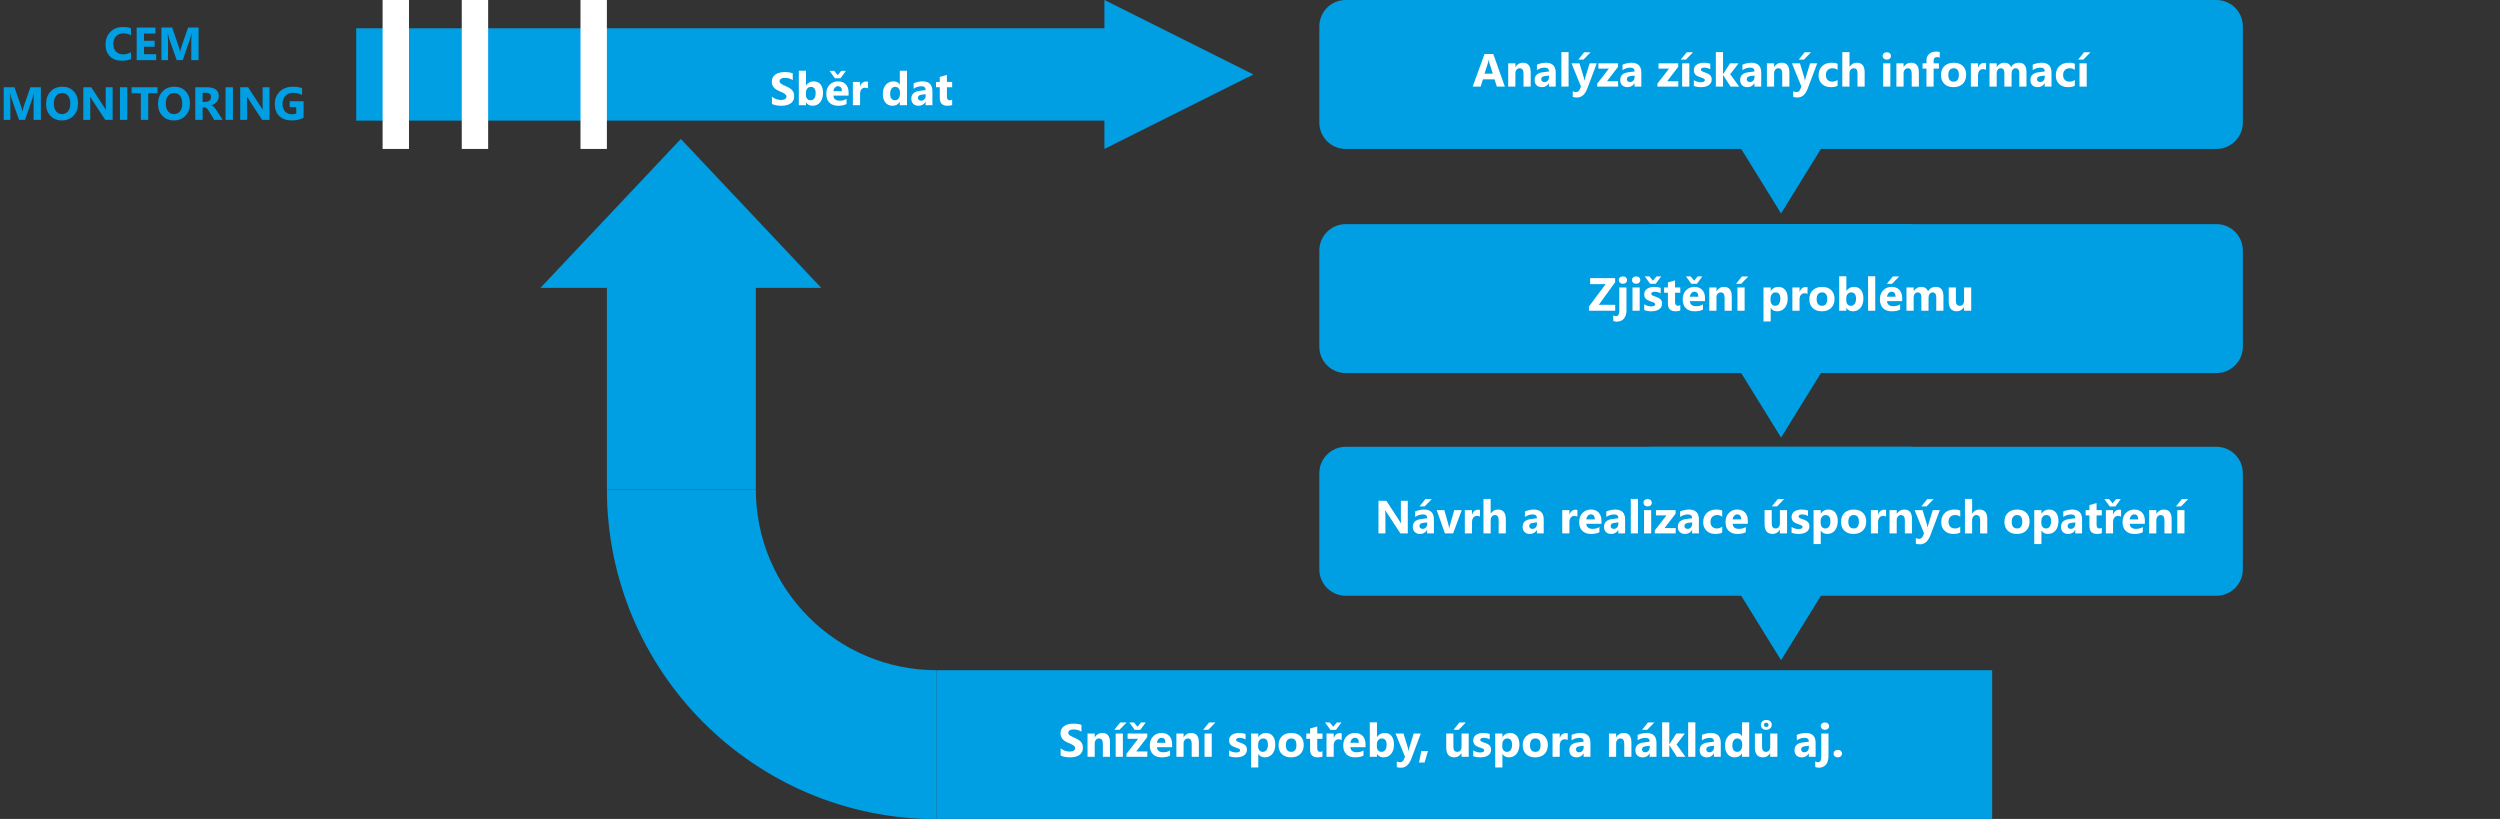 <?xml version="1.0" encoding="utf-8"?>
<!-- Generator: Adobe Illustrator 15.1.0, SVG Export Plug-In . SVG Version: 6.00 Build 0)  -->
<!DOCTYPE svg PUBLIC "-//W3C//DTD SVG 1.1//EN" "http://www.w3.org/Graphics/SVG/1.1/DTD/svg11.dtd">
<svg version="1.1" id="Vrstva_1" xmlns="http://www.w3.org/2000/svg" xmlns:xlink="http://www.w3.org/1999/xlink" x="0px" y="0px"
	 width="537.149px" height="175.957px" viewBox="0 0 537.149 175.957" enable-background="new 0 0 537.149 175.957"
	 xml:space="preserve">
<rect x="0" y="0" width="537.149" height="175.957" fill="#333333" stroke="none"/>
<g>
	<path fill="#009FE3" d="M289.137,0c-3.131,0-5.669,2.538-5.669,5.669v20.662c0,3.131,2.538,5.669,5.669,5.669h187.087
		c3.131,0,5.669-2.538,5.669-5.669V5.669c0-3.131-2.538-5.669-5.669-5.669H289.137z"/>
</g>
<g>
	<polygon fill="#009FE3" points="76.538,6.078 76.538,6.078 76.538,25.92 242.648,25.92 242.648,6.078 	"/>
</g>
<g>
	<path fill="#009FE3" d="M289.137,48.157c-3.131,0-5.669,2.538-5.669,5.669v20.662c0,3.131,2.538,5.669,5.669,5.669h187.087
		c3.131,0,5.669-2.538,5.669-5.669V53.826c0-3.131-2.538-5.669-5.669-5.669H289.137z"/>
</g>
<g>
	<path fill="#009FE3" d="M289.137,96c-3.131,0-5.669,2.538-5.669,5.669v20.662c0,3.131,2.538,5.669,5.669,5.669h187.087
		c3.131,0,5.669-2.538,5.669-5.669v-20.662c0-3.131-2.538-5.669-5.669-5.669H289.137z"/>
</g>
<g>
	<path fill="#FFFFFF" d="M165.858,22.334v-1.563c0.283,0.237,0.591,0.416,0.923,0.535c0.332,0.118,0.667,0.178,1.006,0.178
		c0.199,0,0.372-0.018,0.52-0.054s0.272-0.085,0.371-0.149c0.099-0.063,0.173-0.138,0.222-0.225c0.049-0.086,0.073-0.18,0.073-0.28
		c0-0.137-0.039-0.259-0.117-0.366s-0.185-0.207-0.32-0.298s-0.295-0.179-0.481-0.264s-0.386-0.171-0.601-0.259
		c-0.547-0.228-0.955-0.506-1.223-0.835s-0.403-0.726-0.403-1.191c0-0.364,0.073-0.678,0.22-0.94
		c0.146-0.262,0.346-0.478,0.598-0.646s0.544-0.294,0.876-0.373c0.332-0.08,0.684-0.12,1.055-0.12c0.365,0,0.688,0.022,0.969,0.065
		c0.282,0.045,0.541,0.112,0.779,0.203v1.46c-0.117-0.081-0.245-0.153-0.383-0.215s-0.281-0.113-0.427-0.153
		c-0.146-0.041-0.292-0.071-0.437-0.091s-0.282-0.029-0.413-0.029c-0.179,0-0.342,0.017-0.488,0.052
		c-0.146,0.033-0.27,0.082-0.371,0.144s-0.179,0.136-0.234,0.222c-0.055,0.087-0.083,0.184-0.083,0.291
		c0,0.117,0.031,0.223,0.093,0.314c0.062,0.094,0.15,0.182,0.264,0.264c0.114,0.084,0.252,0.165,0.415,0.244
		c0.163,0.08,0.347,0.162,0.552,0.247c0.28,0.117,0.531,0.241,0.754,0.374c0.223,0.131,0.414,0.28,0.574,0.446
		s0.282,0.355,0.366,0.569c0.084,0.213,0.127,0.461,0.127,0.744c0,0.391-0.074,0.719-0.222,0.984
		c-0.148,0.265-0.349,0.479-0.603,0.645c-0.254,0.164-0.549,0.282-0.886,0.354s-0.692,0.107-1.067,0.107
		c-0.384,0-0.75-0.032-1.096-0.098S166.112,22.464,165.858,22.334z"/>
	<path fill="#FFFFFF" d="M173.197,22.021h-0.02v0.581h-1.543V15.2h1.543v3.154h0.02c0.381-0.583,0.923-0.874,1.626-0.874
		c0.645,0,1.141,0.222,1.489,0.664s0.522,1.048,0.522,1.816c0,0.833-0.204,1.502-0.61,2.007s-0.951,0.757-1.631,0.757
		C173.979,22.725,173.513,22.49,173.197,22.021z M173.153,19.912v0.513c0,0.322,0.093,0.589,0.278,0.801s0.423,0.317,0.713,0.317
		c0.352,0,0.624-0.136,0.818-0.408c0.194-0.271,0.291-0.656,0.291-1.154c0-0.413-0.089-0.736-0.266-0.969
		c-0.177-0.233-0.431-0.35-0.759-0.35c-0.309,0-0.565,0.115-0.769,0.347S173.153,19.541,173.153,19.912z"/>
	<path fill="#FFFFFF" d="M182.328,20.542h-3.262c0.052,0.726,0.509,1.089,1.372,1.089c0.55,0,1.034-0.13,1.45-0.391v1.113
		c-0.462,0.247-1.063,0.371-1.802,0.371c-0.807,0-1.434-0.224-1.88-0.672c-0.446-0.447-0.669-1.071-0.669-1.872
		c0-0.83,0.241-1.487,0.723-1.973s1.074-0.728,1.777-0.728c0.729,0,1.293,0.217,1.692,0.649s0.598,1.021,0.598,1.763V20.542z
		 M181.752,15.225l-1.162,1.587h-1.211l-1.147-1.587h1.001l0.757,0.918l0.762-0.918H181.752z M180.897,19.595
		c0-0.716-0.29-1.074-0.869-1.074c-0.248,0-0.461,0.103-0.642,0.308s-0.291,0.461-0.33,0.767H180.897z"/>
	<path fill="#FFFFFF" d="M186.508,18.994c-0.186-0.101-0.402-0.151-0.649-0.151c-0.335,0-0.597,0.123-0.786,0.368
		c-0.189,0.246-0.283,0.581-0.283,1.004v2.388h-1.543v-5h1.543v0.928h0.02c0.244-0.677,0.684-1.016,1.318-1.016
		c0.163,0,0.29,0.02,0.381,0.059V18.994z"/>
	<path fill="#FFFFFF" d="M194.877,22.603h-1.543v-0.688h-0.02c-0.352,0.54-0.868,0.811-1.548,0.811
		c-0.625,0-1.128-0.221-1.509-0.662c-0.381-0.44-0.571-1.057-0.571-1.848c0-0.827,0.21-1.489,0.63-1.987s0.97-0.747,1.65-0.747
		c0.645,0,1.094,0.231,1.348,0.693h0.02V15.2h1.543V22.603z M193.363,20.171v-0.376c0-0.325-0.094-0.596-0.283-0.811
		s-0.435-0.322-0.737-0.322c-0.342,0-0.609,0.135-0.801,0.402c-0.192,0.27-0.288,0.638-0.288,1.106c0,0.439,0.093,0.778,0.278,1.016
		s0.443,0.356,0.771,0.356c0.313,0,0.567-0.125,0.764-0.376S193.363,20.584,193.363,20.171z"/>
	<path fill="#FFFFFF" d="M200.336,22.603h-1.46v-0.718h-0.02c-0.335,0.56-0.832,0.84-1.489,0.84c-0.485,0-0.867-0.138-1.145-0.412
		c-0.278-0.275-0.417-0.643-0.417-1.102c0-0.97,0.575-1.53,1.724-1.68l1.357-0.181c0-0.547-0.296-0.82-0.889-0.82
		c-0.596,0-1.162,0.178-1.699,0.532V17.9c0.215-0.11,0.509-0.208,0.881-0.293s0.712-0.127,1.018-0.127
		c1.426,0,2.139,0.711,2.139,2.134V22.603z M198.886,20.571v-0.337l-0.908,0.117c-0.501,0.065-0.752,0.291-0.752,0.679
		c0,0.176,0.061,0.319,0.183,0.433c0.122,0.111,0.287,0.168,0.496,0.168c0.29,0,0.526-0.1,0.708-0.301
		C198.794,21.131,198.886,20.877,198.886,20.571z"/>
	<path fill="#FFFFFF" d="M204.579,22.544c-0.228,0.12-0.571,0.181-1.03,0.181c-1.087,0-1.631-0.564-1.631-1.694v-2.29h-0.811v-1.138
		h0.811v-1.079l1.538-0.439v1.519h1.123v1.138h-1.123v2.021c0,0.521,0.207,0.781,0.62,0.781c0.163,0,0.331-0.047,0.503-0.142V22.544
		z"/>
</g>
<g>
	<path fill="#009FE3" d="M28.14,12.674c-0.511,0.247-1.178,0.371-2.002,0.371c-1.074,0-1.919-0.315-2.534-0.947
		s-0.923-1.473-0.923-2.524c0-1.12,0.346-2.028,1.038-2.725s1.589-1.045,2.693-1.045c0.684,0,1.26,0.086,1.729,0.259v1.519
		c-0.469-0.28-1.002-0.42-1.602-0.42c-0.658,0-1.188,0.207-1.592,0.62s-0.605,0.974-0.605,1.68c0,0.677,0.19,1.217,0.571,1.619
		c0.381,0.401,0.894,0.603,1.538,0.603c0.615,0,1.178-0.149,1.689-0.449V12.674z"/>
	<path fill="#009FE3" d="M33.56,12.923h-4.199V5.921h4.038v1.284h-2.461v1.558h2.29v1.279h-2.29v1.602h2.622V12.923z"/>
	<path fill="#009FE3" d="M42.662,12.923h-1.558V8.733c0-0.452,0.02-0.952,0.059-1.499h-0.039c-0.082,0.43-0.155,0.739-0.22,0.928
		l-1.641,4.761h-1.289l-1.67-4.712c-0.045-0.127-0.119-0.452-0.22-0.977h-0.044c0.042,0.69,0.063,1.296,0.063,1.816v3.872h-1.421
		V5.921h2.31l1.431,4.15c0.114,0.332,0.197,0.666,0.249,1.001h0.029c0.088-0.388,0.181-0.725,0.278-1.011l1.431-4.141h2.251V12.923z
		"/>
</g>
<g>
	<path fill="#009FE3" d="M8.779,25.753H7.222v-4.189c0-0.452,0.02-0.952,0.059-1.499H7.241c-0.082,0.43-0.155,0.739-0.22,0.928
		l-1.641,4.761H4.092l-1.67-4.712c-0.045-0.127-0.119-0.452-0.22-0.977H2.158c0.042,0.69,0.063,1.296,0.063,1.816v3.872H0.801
		v-7.002h2.31l1.431,4.15c0.114,0.332,0.197,0.666,0.249,1.001h0.029C4.907,23.515,5,23.178,5.098,22.892l1.431-4.141h2.251V25.753z
		"/>
	<path fill="#009FE3" d="M13.3,25.875c-1.002,0-1.82-0.326-2.451-0.979c-0.631-0.653-0.947-1.504-0.947-2.552
		c0-1.106,0.321-2.002,0.962-2.686s1.491-1.025,2.549-1.025c1,0,1.808,0.327,2.424,0.981s0.925,1.517,0.925,2.588
		c0,1.101-0.32,1.987-0.959,2.661S14.329,25.875,13.3,25.875z M13.369,19.991c-0.553,0-0.993,0.208-1.318,0.622
		c-0.326,0.416-0.488,0.965-0.488,1.648c0,0.693,0.163,1.242,0.488,1.646s0.752,0.605,1.279,0.605c0.543,0,0.975-0.196,1.294-0.589
		c0.319-0.392,0.479-0.937,0.479-1.633c0-0.726-0.155-1.291-0.464-1.694S13.906,19.991,13.369,19.991z"/>
	<path fill="#009FE3" d="M24.203,25.753h-1.592l-2.886-4.399c-0.169-0.257-0.287-0.451-0.352-0.581h-0.02
		c0.026,0.247,0.039,0.625,0.039,1.133v3.848h-1.489v-7.002h1.699l2.778,4.263c0.127,0.192,0.244,0.383,0.352,0.571h0.02
		c-0.026-0.163-0.039-0.483-0.039-0.962v-3.872h1.489V25.753z"/>
	<path fill="#009FE3" d="M27.352,25.753h-1.577v-7.002h1.577V25.753z"/>
	<path fill="#009FE3" d="M33.84,20.035h-1.997v5.718h-1.582v-5.718h-1.987v-1.284h5.566V20.035z"/>
	<path fill="#009FE3" d="M37.352,25.875c-1.002,0-1.82-0.326-2.451-0.979c-0.631-0.653-0.947-1.504-0.947-2.552
		c0-1.106,0.321-2.002,0.962-2.686s1.491-1.025,2.549-1.025c1,0,1.808,0.327,2.424,0.981s0.925,1.517,0.925,2.588
		c0,1.101-0.32,1.987-0.959,2.661S38.38,25.875,37.352,25.875z M37.42,19.991c-0.553,0-0.993,0.208-1.318,0.622
		c-0.326,0.416-0.488,0.965-0.488,1.648c0,0.693,0.163,1.242,0.488,1.646s0.752,0.605,1.279,0.605c0.543,0,0.975-0.196,1.294-0.589
		c0.319-0.392,0.479-0.937,0.479-1.633c0-0.726-0.155-1.291-0.464-1.694S37.957,19.991,37.42,19.991z"/>
	<path fill="#009FE3" d="M47.83,25.753h-1.812l-1.089-1.802c-0.082-0.137-0.16-0.259-0.234-0.366s-0.15-0.199-0.227-0.276
		c-0.077-0.076-0.156-0.135-0.239-0.176c-0.083-0.04-0.173-0.061-0.271-0.061h-0.425v2.681h-1.577v-7.002h2.5
		c1.699,0,2.549,0.635,2.549,1.904c0,0.244-0.038,0.47-0.112,0.677c-0.075,0.206-0.181,0.393-0.317,0.559s-0.302,0.31-0.496,0.43
		s-0.409,0.215-0.647,0.283v0.02c0.104,0.032,0.205,0.086,0.303,0.158c0.098,0.074,0.192,0.159,0.283,0.257s0.178,0.202,0.261,0.315
		c0.083,0.111,0.159,0.222,0.227,0.329L47.83,25.753z M43.533,19.933v1.948h0.684c0.338,0,0.61-0.098,0.815-0.293
		c0.208-0.198,0.313-0.444,0.313-0.737c0-0.612-0.366-0.918-1.099-0.918H43.533z"/>
	<path fill="#009FE3" d="M50.042,25.753h-1.577v-7.002h1.577V25.753z"/>
	<path fill="#009FE3" d="M57.912,25.753H56.32l-2.886-4.399c-0.169-0.257-0.287-0.451-0.352-0.581h-0.02
		c0.026,0.247,0.039,0.625,0.039,1.133v3.848h-1.489v-7.002h1.699l2.778,4.263c0.127,0.192,0.244,0.383,0.352,0.571h0.02
		c-0.026-0.163-0.039-0.483-0.039-0.962v-3.872h1.489V25.753z"/>
	<path fill="#009FE3" d="M65.23,25.284c-0.684,0.394-1.533,0.591-2.549,0.591c-1.126,0-2.014-0.312-2.664-0.936
		c-0.649-0.623-0.974-1.481-0.974-2.575c0-1.101,0.355-1.997,1.064-2.69s1.654-1.04,2.832-1.04c0.742,0,1.396,0.103,1.963,0.308
		v1.479c-0.541-0.313-1.201-0.469-1.982-0.469c-0.654,0-1.188,0.212-1.599,0.638c-0.412,0.424-0.618,0.991-0.618,1.701
		c0,0.72,0.185,1.276,0.554,1.67s0.868,0.591,1.497,0.591c0.377,0,0.677-0.054,0.898-0.161v-1.367h-1.401v-1.26h2.979V25.284z"/>
</g>
<g>
	<rect x="82.207" fill="#FFFFFF" width="5.669" height="32"/>
</g>
<g>
	<rect x="99.215" fill="#FFFFFF" width="5.669" height="32"/>
</g>
<g>
	<rect x="124.727" fill="#FFFFFF" width="5.669" height="32"/>
</g>
<g>
	<polygon fill="#009FE3" points="269.294,16 237.294,0 237.294,32 	"/>
</g>
<g>
	<polygon fill="#009FE3" points="146.286,29.857 116.113,61.857 176.459,61.857 	"/>
</g>
<g>
	<polygon fill="#009FE3" points="382.68,45.858 411.025,0 354.334,0 	"/>
</g>
<g>
	<polygon fill="#009FE3" points="382.68,94.016 411.025,48.157 354.334,48.157 	"/>
</g>
<g>
	<polygon fill="#009FE3" points="382.68,141.857 411.025,95.999 354.334,95.999 	"/>
</g>
<g>
	<path fill="#FFFFFF" d="M323.329,18.603h-1.719l-0.498-1.558h-2.49l-0.493,1.558h-1.709l2.549-7.002h1.87L323.329,18.603z
		 M320.751,15.834l-0.752-2.354c-0.056-0.176-0.095-0.386-0.117-0.63h-0.039c-0.017,0.205-0.057,0.408-0.122,0.61l-0.762,2.373
		H320.751z"/>
	<path fill="#FFFFFF" d="M328.881,18.603h-1.538v-2.778c0-0.774-0.276-1.162-0.83-1.162c-0.267,0-0.486,0.103-0.659,0.308
		s-0.259,0.466-0.259,0.781v2.852h-1.543v-5h1.543v0.791h0.02c0.368-0.608,0.903-0.913,1.606-0.913c1.106,0,1.66,0.687,1.66,2.061
		V18.603z"/>
	<path fill="#FFFFFF" d="M334.262,18.603h-1.46v-0.718h-0.02c-0.335,0.56-0.832,0.84-1.489,0.84c-0.485,0-0.867-0.138-1.145-0.412
		c-0.279-0.275-0.418-0.643-0.418-1.102c0-0.97,0.574-1.53,1.724-1.68l1.357-0.181c0-0.547-0.296-0.82-0.889-0.82
		c-0.596,0-1.162,0.178-1.699,0.532V13.9c0.215-0.11,0.509-0.208,0.882-0.293c0.372-0.085,0.712-0.127,1.018-0.127
		c1.426,0,2.139,0.711,2.139,2.134V18.603z M332.812,16.571v-0.337l-0.908,0.117c-0.501,0.065-0.752,0.291-0.752,0.679
		c0,0.176,0.062,0.319,0.183,0.433c0.123,0.111,0.288,0.168,0.496,0.168c0.29,0,0.525-0.1,0.708-0.301
		C332.721,17.131,332.812,16.877,332.812,16.571z"/>
	<path fill="#FFFFFF" d="M337.025,18.603h-1.543V11.2h1.543V18.603z"/>
	<path fill="#FFFFFF" d="M343.085,13.603l-2.031,5.4c-0.488,1.299-1.224,1.948-2.207,1.948c-0.374,0-0.682-0.042-0.923-0.127v-1.23
		c0.205,0.12,0.428,0.181,0.669,0.181c0.397,0,0.674-0.188,0.83-0.562l0.264-0.62l-2.031-4.99h1.709l0.933,3.042
		c0.059,0.188,0.104,0.412,0.137,0.669h0.02c0.029-0.188,0.083-0.408,0.161-0.659l0.942-3.052H343.085z M341.747,11.234
		l-1.528,1.577h-1.113l1.27-1.577H341.747z"/>
	<path fill="#FFFFFF" d="M347.665,18.603h-4.487v-0.64l2.51-3.223h-2.261v-1.138h4.219v0.762l-2.378,3.101h2.397V18.603z"/>
	<path fill="#FFFFFF" d="M352.655,18.603h-1.46v-0.718h-0.02c-0.335,0.56-0.832,0.84-1.489,0.84c-0.485,0-0.866-0.138-1.146-0.412
		c-0.277-0.275-0.417-0.643-0.417-1.102c0-0.97,0.574-1.53,1.724-1.68l1.357-0.181c0-0.547-0.296-0.82-0.889-0.82
		c-0.596,0-1.162,0.178-1.699,0.532V13.9c0.215-0.11,0.509-0.208,0.881-0.293c0.373-0.085,0.713-0.127,1.019-0.127
		c1.426,0,2.139,0.711,2.139,2.134V18.603z M351.205,16.571v-0.337l-0.908,0.117c-0.501,0.065-0.752,0.291-0.752,0.679
		c0,0.176,0.061,0.319,0.184,0.433c0.121,0.111,0.287,0.168,0.495,0.168c0.29,0,0.525-0.1,0.708-0.301
		C351.114,17.131,351.205,16.877,351.205,16.571z"/>
	<path fill="#FFFFFF" d="M360.595,18.603h-4.487v-0.64l2.51-3.223h-2.261v-1.138h4.219v0.762l-2.378,3.101h2.397V18.603z"/>
	<path fill="#FFFFFF" d="M363.764,11.234l-1.528,1.577h-1.113l1.27-1.577H363.764z M362.968,18.603h-1.543v-5h1.543V18.603z"/>
	<path fill="#FFFFFF" d="M363.939,18.471v-1.25c0.254,0.153,0.507,0.267,0.76,0.342c0.252,0.075,0.49,0.112,0.715,0.112
		c0.273,0,0.489-0.037,0.646-0.112c0.158-0.075,0.237-0.188,0.237-0.342c0-0.098-0.036-0.179-0.107-0.244s-0.163-0.122-0.276-0.171
		c-0.111-0.049-0.234-0.093-0.368-0.132s-0.262-0.083-0.386-0.132c-0.198-0.075-0.373-0.155-0.525-0.241
		c-0.15-0.087-0.277-0.187-0.381-0.301c-0.102-0.114-0.18-0.246-0.234-0.396c-0.053-0.149-0.08-0.327-0.08-0.532
		c0-0.28,0.061-0.521,0.184-0.723c0.121-0.202,0.284-0.367,0.488-0.496c0.203-0.128,0.436-0.223,0.697-0.283
		c0.263-0.06,0.535-0.09,0.818-0.09c0.222,0,0.446,0.018,0.674,0.051c0.228,0.035,0.452,0.084,0.674,0.149v1.191
		c-0.195-0.114-0.404-0.199-0.627-0.257c-0.224-0.057-0.442-0.085-0.657-0.085c-0.101,0-0.196,0.009-0.286,0.026
		c-0.089,0.019-0.168,0.045-0.236,0.078c-0.068,0.035-0.122,0.078-0.161,0.133c-0.039,0.053-0.059,0.114-0.059,0.183
		c0,0.091,0.029,0.169,0.088,0.234s0.135,0.121,0.229,0.169c0.095,0.047,0.199,0.089,0.314,0.127
		c0.116,0.037,0.23,0.075,0.345,0.114c0.205,0.071,0.391,0.149,0.557,0.234s0.309,0.184,0.427,0.298
		c0.119,0.114,0.211,0.247,0.273,0.4c0.064,0.153,0.096,0.335,0.096,0.547c0,0.296-0.064,0.549-0.193,0.76
		c-0.128,0.209-0.299,0.381-0.512,0.512c-0.214,0.133-0.459,0.229-0.738,0.289c-0.277,0.06-0.566,0.09-0.866,0.09
		C364.918,18.725,364.408,18.64,363.939,18.471z"/>
	<path fill="#FFFFFF" d="M373.676,18.603h-1.851l-1.597-2.48h-0.02v2.48h-1.543V11.2h1.543v4.712h0.02l1.489-2.31h1.831
		l-1.792,2.349L373.676,18.603z"/>
	<path fill="#FFFFFF" d="M378.417,18.603h-1.46v-0.718h-0.02c-0.335,0.56-0.832,0.84-1.489,0.84c-0.485,0-0.866-0.138-1.146-0.412
		c-0.277-0.275-0.417-0.643-0.417-1.102c0-0.97,0.574-1.53,1.724-1.68l1.357-0.181c0-0.547-0.296-0.82-0.889-0.82
		c-0.596,0-1.162,0.178-1.699,0.532V13.9c0.215-0.11,0.509-0.208,0.881-0.293c0.373-0.085,0.713-0.127,1.019-0.127
		c1.426,0,2.139,0.711,2.139,2.134V18.603z M376.967,16.571v-0.337l-0.908,0.117c-0.501,0.065-0.752,0.291-0.752,0.679
		c0,0.176,0.061,0.319,0.184,0.433c0.121,0.111,0.287,0.168,0.495,0.168c0.29,0,0.525-0.1,0.708-0.301
		C376.876,17.131,376.967,16.877,376.967,16.571z"/>
	<path fill="#FFFFFF" d="M384.467,18.603h-1.538v-2.778c0-0.774-0.276-1.162-0.83-1.162c-0.267,0-0.486,0.103-0.659,0.308
		s-0.259,0.466-0.259,0.781v2.852h-1.543v-5h1.543v0.791h0.02c0.368-0.608,0.903-0.913,1.606-0.913c1.106,0,1.66,0.687,1.66,2.061
		V18.603z"/>
	<path fill="#FFFFFF" d="M390.448,13.603l-2.031,5.4c-0.488,1.299-1.224,1.948-2.207,1.948c-0.374,0-0.682-0.042-0.923-0.127v-1.23
		c0.205,0.12,0.428,0.181,0.669,0.181c0.397,0,0.674-0.188,0.83-0.562l0.264-0.62l-2.031-4.99h1.709l0.933,3.042
		c0.059,0.188,0.104,0.412,0.137,0.669h0.02c0.029-0.188,0.083-0.408,0.161-0.659l0.942-3.052H390.448z M389.11,11.234l-1.528,1.577
		h-1.113l1.27-1.577H389.11z"/>
	<path fill="#FFFFFF" d="M394.827,18.422c-0.349,0.202-0.852,0.303-1.509,0.303c-0.769,0-1.39-0.232-1.865-0.698
		s-0.713-1.066-0.713-1.802c0-0.85,0.255-1.52,0.764-2.01c0.51-0.489,1.191-0.734,2.044-0.734c0.589,0,1.016,0.078,1.279,0.234
		v1.309c-0.322-0.241-0.682-0.361-1.079-0.361c-0.442,0-0.793,0.129-1.053,0.389c-0.258,0.258-0.388,0.615-0.388,1.071
		c0,0.442,0.124,0.79,0.371,1.042c0.247,0.253,0.588,0.379,1.021,0.379c0.384,0,0.76-0.12,1.128-0.361V18.422z"/>
	<path fill="#FFFFFF" d="M400.638,18.603H399.1v-2.842c0-0.732-0.267-1.099-0.801-1.099c-0.273,0-0.495,0.103-0.664,0.308
		s-0.254,0.466-0.254,0.781v2.852h-1.543V11.2h1.543v3.145h0.02c0.378-0.576,0.891-0.864,1.538-0.864
		c1.133,0,1.699,0.684,1.699,2.051V18.603z"/>
	<path fill="#FFFFFF" d="M405.398,12.812c-0.261,0-0.474-0.077-0.64-0.231c-0.166-0.155-0.249-0.345-0.249-0.569
		c0-0.231,0.083-0.42,0.249-0.566s0.379-0.22,0.64-0.22c0.264,0,0.478,0.073,0.643,0.22c0.164,0.146,0.246,0.335,0.246,0.566
		c0,0.234-0.082,0.427-0.246,0.576C405.876,12.736,405.662,12.812,405.398,12.812z M406.16,18.603h-1.543v-5h1.543V18.603z"/>
	<path fill="#FFFFFF" d="M412.288,18.603h-1.538v-2.778c0-0.774-0.276-1.162-0.83-1.162c-0.267,0-0.486,0.103-0.659,0.308
		s-0.259,0.466-0.259,0.781v2.852h-1.543v-5h1.543v0.791h0.02c0.368-0.608,0.903-0.913,1.606-0.913c1.106,0,1.66,0.687,1.66,2.061
		V18.603z"/>
	<path fill="#FFFFFF" d="M416.771,12.382c-0.198-0.078-0.389-0.117-0.571-0.117c-0.495,0-0.742,0.269-0.742,0.806v0.532h1.143v1.138
		h-1.143v3.862h-1.538V14.74h-0.84v-1.138h0.84v-0.62c0-0.569,0.186-1.028,0.557-1.377s0.876-0.522,1.514-0.522
		c0.313,0,0.573,0.032,0.781,0.098V12.382z"/>
	<path fill="#FFFFFF" d="M419.725,18.725c-0.833,0-1.488-0.233-1.965-0.701c-0.478-0.467-0.716-1.101-0.716-1.901
		c0-0.827,0.247-1.474,0.742-1.94c0.495-0.468,1.164-0.701,2.007-0.701c0.83,0,1.481,0.233,1.953,0.701
		c0.472,0.467,0.708,1.084,0.708,1.853c0,0.83-0.243,1.486-0.729,1.968C421.237,18.483,420.571,18.725,419.725,18.725z
		 M419.764,14.662c-0.364,0-0.647,0.125-0.85,0.376s-0.303,0.605-0.303,1.064c0,0.96,0.388,1.44,1.162,1.44
		c0.739,0,1.108-0.493,1.108-1.479C420.882,15.129,420.509,14.662,419.764,14.662z"/>
	<path fill="#FFFFFF" d="M426.717,14.994c-0.186-0.101-0.402-0.151-0.649-0.151c-0.335,0-0.598,0.123-0.786,0.368
		c-0.188,0.246-0.283,0.581-0.283,1.004v2.388h-1.543v-5h1.543v0.928h0.02c0.244-0.677,0.684-1.016,1.318-1.016
		c0.163,0,0.29,0.02,0.381,0.059V14.994z"/>
	<path fill="#FFFFFF" d="M435.404,18.603h-1.538v-2.852c0-0.726-0.267-1.089-0.801-1.089c-0.254,0-0.461,0.109-0.62,0.327
		s-0.239,0.49-0.239,0.815v2.798h-1.543v-2.881c0-0.706-0.262-1.06-0.786-1.06c-0.264,0-0.475,0.104-0.633,0.313
		c-0.157,0.208-0.236,0.491-0.236,0.85v2.778h-1.543v-5h1.543v0.781h0.02c0.159-0.267,0.383-0.484,0.672-0.651
		c0.287-0.168,0.603-0.252,0.944-0.252c0.706,0,1.189,0.311,1.45,0.933c0.381-0.622,0.94-0.933,1.68-0.933
		c1.087,0,1.631,0.671,1.631,2.012V18.603z"/>
	<path fill="#FFFFFF" d="M440.785,18.603h-1.46v-0.718h-0.02c-0.335,0.56-0.832,0.84-1.489,0.84c-0.485,0-0.867-0.138-1.145-0.412
		c-0.279-0.275-0.418-0.643-0.418-1.102c0-0.97,0.574-1.53,1.724-1.68l1.357-0.181c0-0.547-0.296-0.82-0.889-0.82
		c-0.596,0-1.162,0.178-1.699,0.532V13.9c0.215-0.11,0.509-0.208,0.882-0.293c0.372-0.085,0.712-0.127,1.018-0.127
		c1.426,0,2.139,0.711,2.139,2.134V18.603z M439.335,16.571v-0.337l-0.908,0.117c-0.501,0.065-0.752,0.291-0.752,0.679
		c0,0.176,0.062,0.319,0.183,0.433c0.123,0.111,0.288,0.168,0.496,0.168c0.29,0,0.525-0.1,0.708-0.301
		C439.244,17.131,439.335,16.877,439.335,16.571z"/>
	<path fill="#FFFFFF" d="M445.795,18.422c-0.349,0.202-0.852,0.303-1.509,0.303c-0.769,0-1.39-0.232-1.865-0.698
		s-0.713-1.066-0.713-1.802c0-0.85,0.255-1.52,0.765-2.01c0.509-0.489,1.19-0.734,2.043-0.734c0.589,0,1.016,0.078,1.279,0.234
		v1.309c-0.322-0.241-0.682-0.361-1.079-0.361c-0.442,0-0.794,0.129-1.052,0.389c-0.26,0.258-0.389,0.615-0.389,1.071
		c0,0.442,0.124,0.79,0.371,1.042c0.247,0.253,0.588,0.379,1.021,0.379c0.384,0,0.76-0.12,1.128-0.361V18.422z"/>
	<path fill="#FFFFFF" d="M449.145,11.234l-1.528,1.577h-1.113l1.27-1.577H449.145z M448.349,18.603h-1.543v-5h1.543V18.603z"/>
</g>
<g>
	<path fill="#FFFFFF" d="M347.041,66.763h-5.64v-0.908l3.589-4.81h-3.33v-1.284h5.371v0.884l-3.511,4.839h3.521V66.763z"/>
	<path fill="#FFFFFF" d="M349.463,66.675c0,0.739-0.181,1.33-0.542,1.772s-0.882,0.664-1.563,0.664
		c-0.225,0-0.471-0.049-0.737-0.146v-1.211c0.215,0.12,0.405,0.181,0.571,0.181c0.485,0,0.728-0.381,0.728-1.143v-5.029h1.543
		V66.675z M348.701,60.972c-0.261,0-0.474-0.077-0.64-0.231c-0.166-0.155-0.249-0.345-0.249-0.569c0-0.231,0.083-0.42,0.249-0.566
		s0.379-0.22,0.64-0.22c0.264,0,0.478,0.073,0.643,0.22c0.164,0.146,0.246,0.335,0.246,0.566c0,0.234-0.082,0.427-0.246,0.576
		C349.179,60.896,348.965,60.972,348.701,60.972z"/>
	<path fill="#FFFFFF" d="M351.543,60.972c-0.261,0-0.474-0.077-0.64-0.231c-0.166-0.155-0.249-0.345-0.249-0.569
		c0-0.231,0.083-0.42,0.249-0.566s0.379-0.22,0.64-0.22c0.264,0,0.478,0.073,0.643,0.22c0.164,0.146,0.246,0.335,0.246,0.566
		c0,0.234-0.082,0.427-0.246,0.576C352.021,60.896,351.807,60.972,351.543,60.972z M352.305,66.763h-1.543v-5h1.543V66.763z"/>
	<path fill="#FFFFFF" d="M353.276,66.631v-1.25c0.254,0.153,0.507,0.267,0.759,0.342c0.253,0.075,0.491,0.112,0.716,0.112
		c0.273,0,0.489-0.037,0.647-0.112c0.157-0.075,0.236-0.188,0.236-0.342c0-0.098-0.036-0.179-0.107-0.244s-0.164-0.122-0.275-0.171
		c-0.113-0.049-0.235-0.093-0.369-0.132s-0.262-0.083-0.386-0.132c-0.198-0.075-0.374-0.155-0.524-0.241
		c-0.152-0.087-0.279-0.187-0.381-0.301c-0.104-0.114-0.182-0.246-0.234-0.396c-0.055-0.149-0.081-0.327-0.081-0.532
		c0-0.28,0.062-0.521,0.183-0.723c0.123-0.202,0.285-0.367,0.488-0.496c0.204-0.128,0.437-0.223,0.699-0.283
		c0.262-0.06,0.534-0.09,0.817-0.09c0.222,0,0.446,0.018,0.674,0.051c0.228,0.035,0.452,0.084,0.674,0.149v1.191
		c-0.195-0.114-0.404-0.199-0.628-0.257c-0.223-0.057-0.441-0.085-0.656-0.085c-0.101,0-0.196,0.009-0.285,0.026
		c-0.09,0.019-0.169,0.045-0.237,0.078c-0.068,0.035-0.122,0.078-0.161,0.133c-0.039,0.053-0.059,0.114-0.059,0.183
		c0,0.091,0.029,0.169,0.088,0.234s0.135,0.121,0.229,0.169c0.095,0.047,0.199,0.089,0.315,0.127
		c0.115,0.037,0.229,0.075,0.344,0.114c0.205,0.071,0.391,0.149,0.557,0.234s0.309,0.184,0.428,0.298
		c0.118,0.114,0.209,0.247,0.273,0.4c0.063,0.153,0.095,0.335,0.095,0.547c0,0.296-0.064,0.549-0.192,0.76
		c-0.129,0.209-0.3,0.381-0.514,0.512c-0.213,0.133-0.459,0.229-0.736,0.289c-0.279,0.06-0.567,0.09-0.867,0.09
		C354.255,66.885,353.745,66.8,353.276,66.631z M356.914,59.385l-1.162,1.587h-1.211l-1.147-1.587h1.001l0.757,0.918l0.762-0.918
		H356.914z"/>
	<path fill="#FFFFFF" d="M361.025,66.704c-0.228,0.12-0.571,0.181-1.03,0.181c-1.087,0-1.631-0.564-1.631-1.694V62.9h-0.811v-1.138
		h0.811v-1.079l1.538-0.439v1.519h1.123V62.9h-1.123v2.021c0,0.521,0.207,0.781,0.62,0.781c0.163,0,0.33-0.047,0.503-0.142V66.704z"
		/>
	<path fill="#FFFFFF" d="M366.337,64.702h-3.262c0.052,0.726,0.51,1.089,1.372,1.089c0.55,0,1.033-0.13,1.45-0.391v1.113
		c-0.462,0.247-1.063,0.371-1.802,0.371c-0.808,0-1.434-0.224-1.88-0.672c-0.446-0.447-0.669-1.071-0.669-1.872
		c0-0.83,0.241-1.487,0.723-1.973s1.074-0.728,1.777-0.728c0.729,0,1.293,0.217,1.691,0.649c0.399,0.433,0.599,1.021,0.599,1.763
		V64.702z M365.761,59.385l-1.162,1.587h-1.211l-1.147-1.587h1.001l0.757,0.918l0.762-0.918H365.761z M364.906,63.755
		c0-0.716-0.29-1.074-0.869-1.074c-0.247,0-0.461,0.103-0.643,0.308c-0.18,0.205-0.29,0.461-0.329,0.767H364.906z"/>
	<path fill="#FFFFFF" d="M372.084,66.763h-1.538v-2.778c0-0.774-0.276-1.162-0.83-1.162c-0.267,0-0.486,0.103-0.659,0.308
		s-0.259,0.466-0.259,0.781v2.852h-1.543v-5h1.543v0.791h0.02c0.368-0.608,0.903-0.913,1.606-0.913c1.106,0,1.66,0.687,1.66,2.061
		V66.763z"/>
	<path fill="#FFFFFF" d="M375.644,59.395l-1.528,1.577h-1.113l1.27-1.577H375.644z M374.848,66.763h-1.543v-5h1.543V66.763z"/>
	<path fill="#FFFFFF" d="M380.468,66.182h-0.02v2.881h-1.543v-7.3h1.543v0.752h0.02c0.381-0.583,0.916-0.874,1.606-0.874
		c0.647,0,1.148,0.223,1.502,0.666c0.353,0.445,0.529,1.05,0.529,1.814c0,0.833-0.206,1.502-0.617,2.007
		c-0.412,0.505-0.96,0.757-1.644,0.757C381.242,66.885,380.783,66.65,380.468,66.182z M380.424,64.131v0.4
		c0,0.345,0.091,0.627,0.273,0.845s0.422,0.327,0.718,0.327c0.352,0,0.624-0.136,0.817-0.408c0.194-0.271,0.291-0.656,0.291-1.154
		c0-0.879-0.342-1.318-1.025-1.318c-0.315,0-0.574,0.119-0.773,0.359C380.523,63.42,380.424,63.737,380.424,64.131z"/>
	<path fill="#FFFFFF" d="M388.368,63.154c-0.186-0.101-0.402-0.151-0.649-0.151c-0.335,0-0.598,0.123-0.786,0.368
		c-0.188,0.246-0.283,0.581-0.283,1.004v2.388h-1.543v-5h1.543v0.928h0.02c0.244-0.677,0.684-1.016,1.318-1.016
		c0.163,0,0.29,0.02,0.381,0.059V63.154z"/>
	<path fill="#FFFFFF" d="M391.438,66.885c-0.833,0-1.488-0.233-1.966-0.701c-0.477-0.467-0.715-1.101-0.715-1.901
		c0-0.827,0.247-1.474,0.742-1.94c0.495-0.468,1.164-0.701,2.007-0.701c0.83,0,1.481,0.233,1.953,0.701
		c0.472,0.467,0.708,1.084,0.708,1.853c0,0.83-0.243,1.486-0.73,1.968C392.951,66.644,392.285,66.885,391.438,66.885z
		 M391.478,62.822c-0.364,0-0.647,0.125-0.85,0.376s-0.303,0.605-0.303,1.064c0,0.96,0.388,1.44,1.162,1.44
		c0.739,0,1.108-0.493,1.108-1.479C392.596,63.289,392.223,62.822,391.478,62.822z"/>
	<path fill="#FFFFFF" d="M396.731,66.182h-0.02v0.581h-1.543V59.36h1.543v3.154h0.02c0.381-0.583,0.923-0.874,1.626-0.874
		c0.645,0,1.141,0.222,1.489,0.664s0.522,1.048,0.522,1.816c0,0.833-0.203,1.502-0.61,2.007s-0.95,0.757-1.631,0.757
		C397.513,66.885,397.047,66.65,396.731,66.182z M396.688,64.072v0.513c0,0.322,0.093,0.589,0.278,0.801s0.423,0.317,0.713,0.317
		c0.352,0,0.624-0.136,0.817-0.408c0.194-0.271,0.291-0.656,0.291-1.154c0-0.413-0.089-0.736-0.266-0.969
		c-0.178-0.233-0.431-0.35-0.76-0.35c-0.31,0-0.565,0.115-0.77,0.347C396.789,63.4,396.688,63.701,396.688,64.072z"/>
	<path fill="#FFFFFF" d="M402.913,66.763h-1.543V59.36h1.543V66.763z"/>
	<path fill="#FFFFFF" d="M408.704,64.702h-3.262c0.052,0.726,0.51,1.089,1.372,1.089c0.55,0,1.033-0.13,1.45-0.391v1.113
		c-0.462,0.247-1.063,0.371-1.802,0.371c-0.808,0-1.434-0.224-1.88-0.672c-0.446-0.447-0.669-1.071-0.669-1.872
		c0-0.83,0.241-1.487,0.723-1.973s1.074-0.728,1.777-0.728c0.729,0,1.293,0.217,1.691,0.649c0.399,0.433,0.599,1.021,0.599,1.763
		V64.702z M408.06,59.395l-1.528,1.577h-1.113l1.27-1.577H408.06z M407.273,63.755c0-0.716-0.29-1.074-0.869-1.074
		c-0.247,0-0.461,0.103-0.643,0.308c-0.18,0.205-0.29,0.461-0.329,0.767H407.273z"/>
	<path fill="#FFFFFF" d="M417.562,66.763h-1.538v-2.852c0-0.726-0.267-1.089-0.801-1.089c-0.254,0-0.461,0.109-0.62,0.327
		s-0.239,0.49-0.239,0.815v2.798h-1.543v-2.881c0-0.706-0.262-1.06-0.786-1.06c-0.264,0-0.475,0.104-0.632,0.313
		c-0.158,0.208-0.237,0.491-0.237,0.85v2.778h-1.543v-5h1.543v0.781h0.02c0.159-0.267,0.384-0.484,0.671-0.651
		c0.289-0.168,0.604-0.252,0.945-0.252c0.706,0,1.189,0.311,1.45,0.933c0.381-0.622,0.94-0.933,1.68-0.933
		c1.087,0,1.631,0.671,1.631,2.012V66.763z"/>
	<path fill="#FFFFFF" d="M423.533,66.763h-1.538v-0.762h-0.024c-0.381,0.589-0.891,0.884-1.528,0.884
		c-1.159,0-1.738-0.701-1.738-2.104v-3.018h1.538v2.881c0,0.706,0.28,1.06,0.84,1.06c0.276,0,0.498-0.097,0.664-0.291
		c0.166-0.193,0.249-0.456,0.249-0.788v-2.861h1.538V66.763z"/>
</g>
<g>
	<path fill="#FFFFFF" d="M302.48,114.603h-1.592l-2.886-4.399c-0.169-0.257-0.286-0.451-0.352-0.581h-0.02
		c0.026,0.247,0.039,0.625,0.039,1.133v3.848h-1.489v-7.002h1.699l2.778,4.263c0.127,0.192,0.244,0.383,0.352,0.571h0.02
		c-0.026-0.163-0.039-0.483-0.039-0.962v-3.872h1.489V114.603z"/>
	<path fill="#FFFFFF" d="M308.091,114.603h-1.46v-0.718h-0.02c-0.335,0.56-0.832,0.84-1.489,0.84c-0.485,0-0.866-0.138-1.146-0.412
		c-0.277-0.275-0.417-0.643-0.417-1.102c0-0.97,0.574-1.53,1.724-1.68l1.357-0.181c0-0.547-0.296-0.82-0.889-0.82
		c-0.596,0-1.162,0.178-1.699,0.532V109.9c0.215-0.11,0.509-0.208,0.881-0.293c0.373-0.085,0.713-0.127,1.019-0.127
		c1.426,0,2.139,0.711,2.139,2.134V114.603z M306.641,112.571v-0.337l-0.908,0.117c-0.501,0.065-0.752,0.291-0.752,0.679
		c0,0.176,0.061,0.319,0.184,0.433c0.121,0.111,0.287,0.168,0.495,0.168c0.29,0,0.525-0.1,0.708-0.301
		C306.55,113.131,306.641,112.877,306.641,112.571z M307.632,107.234l-1.528,1.577h-1.113l1.27-1.577H307.632z"/>
	<path fill="#FFFFFF" d="M314.072,109.603l-1.86,5h-1.758l-1.772-5h1.65l0.869,3.081c0.098,0.349,0.154,0.645,0.171,0.889h0.02
		c0.022-0.231,0.083-0.518,0.181-0.859l0.889-3.11H314.072z"/>
	<path fill="#FFFFFF" d="M317.993,110.994c-0.186-0.101-0.402-0.151-0.649-0.151c-0.335,0-0.598,0.123-0.786,0.368
		c-0.188,0.246-0.283,0.581-0.283,1.004v2.388h-1.543v-5h1.543v0.928h0.02c0.244-0.677,0.684-1.016,1.318-1.016
		c0.163,0,0.29,0.02,0.381,0.059V110.994z"/>
	<path fill="#FFFFFF" d="M323.541,114.603h-1.538v-2.842c0-0.732-0.267-1.099-0.801-1.099c-0.273,0-0.495,0.103-0.664,0.308
		s-0.254,0.466-0.254,0.781v2.852h-1.543V107.2h1.543v3.145h0.02c0.378-0.576,0.891-0.864,1.538-0.864
		c1.133,0,1.699,0.684,1.699,2.051V114.603z"/>
	<path fill="#FFFFFF" d="M331.681,114.603h-1.46v-0.718h-0.02c-0.335,0.56-0.832,0.84-1.489,0.84c-0.485,0-0.866-0.138-1.146-0.412
		c-0.277-0.275-0.417-0.643-0.417-1.102c0-0.97,0.574-1.53,1.724-1.68l1.357-0.181c0-0.547-0.296-0.82-0.889-0.82
		c-0.596,0-1.162,0.178-1.699,0.532V109.9c0.215-0.11,0.509-0.208,0.881-0.293c0.373-0.085,0.713-0.127,1.019-0.127
		c1.426,0,2.139,0.711,2.139,2.134V114.603z M330.23,112.571v-0.337l-0.908,0.117c-0.501,0.065-0.752,0.291-0.752,0.679
		c0,0.176,0.061,0.319,0.184,0.433c0.121,0.111,0.287,0.168,0.495,0.168c0.29,0,0.525-0.1,0.708-0.301
		C330.14,113.131,330.23,112.877,330.23,112.571z"/>
	<path fill="#FFFFFF" d="M338.922,110.994c-0.186-0.101-0.402-0.151-0.649-0.151c-0.335,0-0.598,0.123-0.786,0.368
		c-0.188,0.246-0.283,0.581-0.283,1.004v2.388h-1.543v-5h1.543v0.928h0.02c0.244-0.677,0.684-1.016,1.318-1.016
		c0.163,0,0.29,0.02,0.381,0.059V110.994z"/>
	<path fill="#FFFFFF" d="M344.092,112.542h-3.262c0.052,0.726,0.51,1.089,1.372,1.089c0.55,0,1.033-0.13,1.45-0.391v1.113
		c-0.462,0.247-1.063,0.371-1.802,0.371c-0.808,0-1.434-0.224-1.88-0.672c-0.446-0.447-0.669-1.071-0.669-1.872
		c0-0.83,0.241-1.487,0.723-1.973s1.074-0.728,1.777-0.728c0.729,0,1.293,0.217,1.692,0.649c0.398,0.433,0.598,1.021,0.598,1.763
		V112.542z M342.661,111.595c0-0.716-0.29-1.074-0.869-1.074c-0.247,0-0.462,0.103-0.642,0.308c-0.182,0.205-0.291,0.461-0.33,0.767
		H342.661z"/>
	<path fill="#FFFFFF" d="M349.17,114.603h-1.46v-0.718h-0.02c-0.335,0.56-0.832,0.84-1.489,0.84c-0.485,0-0.867-0.138-1.145-0.412
		c-0.279-0.275-0.418-0.643-0.418-1.102c0-0.97,0.574-1.53,1.724-1.68l1.357-0.181c0-0.547-0.296-0.82-0.889-0.82
		c-0.596,0-1.162,0.178-1.699,0.532V109.9c0.215-0.11,0.509-0.208,0.882-0.293c0.372-0.085,0.712-0.127,1.018-0.127
		c1.426,0,2.139,0.711,2.139,2.134V114.603z M347.72,112.571v-0.337l-0.908,0.117c-0.501,0.065-0.752,0.291-0.752,0.679
		c0,0.176,0.062,0.319,0.183,0.433c0.123,0.111,0.288,0.168,0.496,0.168c0.29,0,0.525-0.1,0.708-0.301
		C347.629,113.131,347.72,112.877,347.72,112.571z"/>
	<path fill="#FFFFFF" d="M351.934,114.603h-1.543V107.2h1.543V114.603z"/>
	<path fill="#FFFFFF" d="M354.014,108.812c-0.261,0-0.474-0.077-0.64-0.231c-0.166-0.155-0.249-0.345-0.249-0.569
		c0-0.231,0.083-0.42,0.249-0.566s0.379-0.22,0.64-0.22c0.264,0,0.478,0.073,0.643,0.22c0.164,0.146,0.246,0.335,0.246,0.566
		c0,0.234-0.082,0.427-0.246,0.576C354.491,108.736,354.277,108.812,354.014,108.812z M354.775,114.603h-1.543v-5h1.543V114.603z"/>
	<path fill="#FFFFFF" d="M360.034,114.603h-4.487v-0.64l2.51-3.223h-2.261v-1.138h4.219v0.762l-2.378,3.101h2.397V114.603z"/>
	<path fill="#FFFFFF" d="M365.024,114.603h-1.46v-0.718h-0.02c-0.335,0.56-0.832,0.84-1.489,0.84c-0.485,0-0.866-0.138-1.146-0.412
		c-0.277-0.275-0.417-0.643-0.417-1.102c0-0.97,0.574-1.53,1.724-1.68l1.357-0.181c0-0.547-0.296-0.82-0.889-0.82
		c-0.596,0-1.162,0.178-1.699,0.532V109.9c0.215-0.11,0.509-0.208,0.881-0.293c0.373-0.085,0.713-0.127,1.019-0.127
		c1.426,0,2.139,0.711,2.139,2.134V114.603z M363.574,112.571v-0.337l-0.908,0.117c-0.501,0.065-0.752,0.291-0.752,0.679
		c0,0.176,0.061,0.319,0.184,0.433c0.121,0.111,0.287,0.168,0.495,0.168c0.29,0,0.525-0.1,0.708-0.301
		C363.483,113.131,363.574,112.877,363.574,112.571z"/>
	<path fill="#FFFFFF" d="M370.034,114.422c-0.349,0.202-0.852,0.303-1.509,0.303c-0.769,0-1.39-0.232-1.865-0.698
		s-0.713-1.066-0.713-1.802c0-0.85,0.255-1.52,0.764-2.01c0.51-0.489,1.191-0.734,2.044-0.734c0.589,0,1.016,0.078,1.279,0.234
		v1.309c-0.322-0.241-0.682-0.361-1.079-0.361c-0.442,0-0.793,0.129-1.053,0.389c-0.258,0.258-0.388,0.615-0.388,1.071
		c0,0.442,0.124,0.79,0.371,1.042c0.247,0.253,0.588,0.379,1.021,0.379c0.384,0,0.76-0.12,1.128-0.361V114.422z"/>
	<path fill="#FFFFFF" d="M375.537,112.542h-3.262c0.052,0.726,0.51,1.089,1.372,1.089c0.55,0,1.033-0.13,1.45-0.391v1.113
		c-0.462,0.247-1.063,0.371-1.802,0.371c-0.808,0-1.434-0.224-1.88-0.672c-0.446-0.447-0.669-1.071-0.669-1.872
		c0-0.83,0.241-1.487,0.723-1.973s1.074-0.728,1.777-0.728c0.729,0,1.293,0.217,1.692,0.649c0.398,0.433,0.598,1.021,0.598,1.763
		V112.542z M374.106,111.595c0-0.716-0.29-1.074-0.869-1.074c-0.247,0-0.462,0.103-0.642,0.308c-0.182,0.205-0.291,0.461-0.33,0.767
		H374.106z"/>
	<path fill="#FFFFFF" d="M383.965,114.603h-1.538v-0.762h-0.024c-0.381,0.589-0.891,0.884-1.528,0.884
		c-1.159,0-1.738-0.701-1.738-2.104v-3.018h1.538v2.881c0,0.706,0.28,1.06,0.84,1.06c0.276,0,0.498-0.097,0.664-0.291
		c0.166-0.193,0.249-0.456,0.249-0.788v-2.861h1.538V114.603z M383.335,107.234l-1.528,1.577h-1.113l1.27-1.577H383.335z"/>
	<path fill="#FFFFFF" d="M384.937,114.471v-1.25c0.254,0.153,0.507,0.267,0.759,0.342c0.253,0.075,0.491,0.112,0.716,0.112
		c0.273,0,0.489-0.037,0.647-0.112c0.157-0.075,0.236-0.188,0.236-0.342c0-0.098-0.036-0.179-0.107-0.244s-0.164-0.122-0.275-0.171
		c-0.113-0.049-0.235-0.093-0.369-0.132s-0.262-0.083-0.386-0.132c-0.198-0.075-0.374-0.155-0.524-0.241
		c-0.152-0.087-0.279-0.187-0.381-0.301c-0.104-0.114-0.182-0.246-0.234-0.396c-0.055-0.149-0.081-0.327-0.081-0.532
		c0-0.28,0.062-0.521,0.183-0.723c0.123-0.202,0.285-0.367,0.488-0.496c0.204-0.128,0.437-0.223,0.699-0.283
		c0.262-0.06,0.534-0.09,0.817-0.09c0.222,0,0.446,0.018,0.674,0.051c0.228,0.035,0.452,0.084,0.674,0.149v1.191
		c-0.195-0.114-0.404-0.199-0.628-0.257c-0.223-0.057-0.441-0.085-0.656-0.085c-0.101,0-0.196,0.009-0.285,0.026
		c-0.09,0.019-0.169,0.045-0.237,0.078c-0.068,0.035-0.122,0.078-0.161,0.133c-0.039,0.053-0.059,0.114-0.059,0.183
		c0,0.091,0.029,0.169,0.088,0.234s0.135,0.121,0.229,0.169c0.095,0.047,0.199,0.089,0.315,0.127
		c0.115,0.037,0.229,0.075,0.344,0.114c0.205,0.071,0.391,0.149,0.557,0.234s0.309,0.184,0.428,0.298
		c0.118,0.114,0.209,0.247,0.273,0.4c0.063,0.153,0.095,0.335,0.095,0.547c0,0.296-0.064,0.549-0.192,0.76
		c-0.129,0.209-0.3,0.381-0.514,0.512c-0.213,0.133-0.459,0.229-0.736,0.289c-0.279,0.06-0.567,0.09-0.867,0.09
		C385.915,114.725,385.405,114.64,384.937,114.471z"/>
	<path fill="#FFFFFF" d="M391.226,114.021h-0.02v2.881h-1.543v-7.3h1.543v0.752h0.02c0.381-0.583,0.916-0.874,1.606-0.874
		c0.647,0,1.148,0.223,1.502,0.666c0.353,0.445,0.529,1.05,0.529,1.814c0,0.833-0.206,1.502-0.617,2.007
		c-0.412,0.505-0.96,0.757-1.644,0.757C392,114.725,391.541,114.49,391.226,114.021z M391.182,111.971v0.4
		c0,0.345,0.091,0.627,0.273,0.845s0.422,0.327,0.718,0.327c0.352,0,0.624-0.136,0.817-0.408c0.194-0.271,0.291-0.656,0.291-1.154
		c0-0.879-0.342-1.318-1.025-1.318c-0.315,0-0.574,0.119-0.773,0.359C391.281,111.26,391.182,111.577,391.182,111.971z"/>
	<path fill="#FFFFFF" d="M398.247,114.725c-0.833,0-1.488-0.233-1.966-0.701c-0.477-0.467-0.715-1.101-0.715-1.901
		c0-0.827,0.247-1.474,0.742-1.94c0.495-0.468,1.164-0.701,2.007-0.701c0.83,0,1.481,0.233,1.953,0.701
		c0.472,0.467,0.708,1.084,0.708,1.853c0,0.83-0.243,1.486-0.73,1.968C399.76,114.483,399.094,114.725,398.247,114.725z
		 M398.286,110.662c-0.364,0-0.647,0.125-0.85,0.376s-0.303,0.605-0.303,1.064c0,0.96,0.388,1.44,1.162,1.44
		c0.739,0,1.108-0.493,1.108-1.479C399.404,111.129,399.031,110.662,398.286,110.662z"/>
	<path fill="#FFFFFF" d="M405.239,110.994c-0.186-0.101-0.402-0.151-0.649-0.151c-0.335,0-0.598,0.123-0.786,0.368
		c-0.188,0.246-0.283,0.581-0.283,1.004v2.388h-1.543v-5h1.543v0.928h0.02c0.244-0.677,0.684-1.016,1.318-1.016
		c0.163,0,0.29,0.02,0.381,0.059V110.994z"/>
	<path fill="#FFFFFF" d="M410.815,114.603h-1.538v-2.778c0-0.774-0.276-1.162-0.83-1.162c-0.267,0-0.486,0.103-0.659,0.308
		s-0.259,0.466-0.259,0.781v2.852h-1.543v-5h1.543v0.791h0.02c0.368-0.608,0.903-0.913,1.606-0.913c1.106,0,1.66,0.687,1.66,2.061
		V114.603z"/>
	<path fill="#FFFFFF" d="M416.797,109.603l-2.031,5.4c-0.488,1.299-1.224,1.948-2.207,1.948c-0.374,0-0.682-0.042-0.923-0.127v-1.23
		c0.205,0.12,0.428,0.181,0.669,0.181c0.397,0,0.674-0.188,0.83-0.562l0.264-0.62l-2.031-4.99h1.709l0.933,3.042
		c0.059,0.188,0.104,0.412,0.137,0.669h0.02c0.029-0.188,0.083-0.408,0.161-0.659l0.942-3.052H416.797z M415.459,107.234
		l-1.528,1.577h-1.113l1.27-1.577H415.459z"/>
	<path fill="#FFFFFF" d="M421.177,114.422c-0.349,0.202-0.852,0.303-1.509,0.303c-0.769,0-1.39-0.232-1.865-0.698
		s-0.713-1.066-0.713-1.802c0-0.85,0.255-1.52,0.764-2.01c0.51-0.489,1.191-0.734,2.044-0.734c0.589,0,1.016,0.078,1.279,0.234
		v1.309c-0.322-0.241-0.682-0.361-1.079-0.361c-0.442,0-0.793,0.129-1.053,0.389c-0.258,0.258-0.388,0.615-0.388,1.071
		c0,0.442,0.124,0.79,0.371,1.042c0.247,0.253,0.588,0.379,1.021,0.379c0.384,0,0.76-0.12,1.128-0.361V114.422z"/>
	<path fill="#FFFFFF" d="M426.987,114.603h-1.538v-2.842c0-0.732-0.267-1.099-0.801-1.099c-0.273,0-0.495,0.103-0.664,0.308
		s-0.254,0.466-0.254,0.781v2.852h-1.543V107.2h1.543v3.145h0.02c0.378-0.576,0.891-0.864,1.538-0.864
		c1.133,0,1.699,0.684,1.699,2.051V114.603z"/>
	<path fill="#FFFFFF" d="M433.35,114.725c-0.833,0-1.488-0.233-1.965-0.701c-0.478-0.467-0.716-1.101-0.716-1.901
		c0-0.827,0.247-1.474,0.742-1.94c0.495-0.468,1.164-0.701,2.007-0.701c0.83,0,1.481,0.233,1.953,0.701
		c0.472,0.467,0.708,1.084,0.708,1.853c0,0.83-0.243,1.486-0.729,1.968C434.862,114.483,434.196,114.725,433.35,114.725z
		 M433.389,110.662c-0.364,0-0.647,0.125-0.85,0.376s-0.303,0.605-0.303,1.064c0,0.96,0.388,1.44,1.162,1.44
		c0.739,0,1.108-0.493,1.108-1.479C434.507,111.129,434.134,110.662,433.389,110.662z"/>
	<path fill="#FFFFFF" d="M438.643,114.021h-0.02v2.881h-1.543v-7.3h1.543v0.752h0.02c0.381-0.583,0.916-0.874,1.606-0.874
		c0.647,0,1.148,0.223,1.501,0.666c0.354,0.445,0.53,1.05,0.53,1.814c0,0.833-0.206,1.502-0.618,2.007
		c-0.411,0.505-0.959,0.757-1.643,0.757C439.417,114.725,438.958,114.49,438.643,114.021z M438.599,111.971v0.4
		c0,0.345,0.091,0.627,0.273,0.845s0.422,0.327,0.718,0.327c0.352,0,0.624-0.136,0.818-0.408c0.193-0.271,0.29-0.656,0.29-1.154
		c0-0.879-0.342-1.318-1.025-1.318c-0.315,0-0.573,0.119-0.774,0.359C438.699,111.26,438.599,111.577,438.599,111.971z"/>
	<path fill="#FFFFFF" d="M447.352,114.603h-1.46v-0.718h-0.02c-0.335,0.56-0.832,0.84-1.489,0.84c-0.485,0-0.867-0.138-1.145-0.412
		c-0.279-0.275-0.418-0.643-0.418-1.102c0-0.97,0.574-1.53,1.724-1.68l1.357-0.181c0-0.547-0.296-0.82-0.889-0.82
		c-0.596,0-1.162,0.178-1.699,0.532V109.9c0.215-0.11,0.509-0.208,0.882-0.293c0.372-0.085,0.712-0.127,1.018-0.127
		c1.426,0,2.139,0.711,2.139,2.134V114.603z M445.901,112.571v-0.337l-0.908,0.117c-0.501,0.065-0.752,0.291-0.752,0.679
		c0,0.176,0.062,0.319,0.183,0.433c0.123,0.111,0.288,0.168,0.496,0.168c0.29,0,0.525-0.1,0.708-0.301
		C445.811,113.131,445.901,112.877,445.901,112.571z"/>
	<path fill="#FFFFFF" d="M451.595,114.544c-0.228,0.12-0.571,0.181-1.03,0.181c-1.087,0-1.631-0.564-1.631-1.694v-2.29h-0.811
		v-1.138h0.811v-1.079l1.538-0.439v1.519h1.123v1.138h-1.123v2.021c0,0.521,0.207,0.781,0.62,0.781c0.163,0,0.33-0.047,0.503-0.142
		V114.544z"/>
	<path fill="#FFFFFF" d="M455.667,107.225l-1.162,1.587h-1.211l-1.147-1.587h1.001l0.757,0.918l0.762-0.918H455.667z
		 M455.726,110.994c-0.186-0.101-0.402-0.151-0.649-0.151c-0.335,0-0.598,0.123-0.786,0.368c-0.188,0.246-0.283,0.581-0.283,1.004
		v2.388h-1.543v-5h1.543v0.928h0.02c0.244-0.677,0.684-1.016,1.318-1.016c0.163,0,0.29,0.02,0.381,0.059V110.994z"/>
	<path fill="#FFFFFF" d="M460.845,112.542h-3.262c0.052,0.726,0.51,1.089,1.372,1.089c0.55,0,1.033-0.13,1.45-0.391v1.113
		c-0.462,0.247-1.063,0.371-1.802,0.371c-0.808,0-1.434-0.224-1.88-0.672c-0.446-0.447-0.669-1.071-0.669-1.872
		c0-0.83,0.241-1.487,0.723-1.973s1.074-0.728,1.777-0.728c0.729,0,1.293,0.217,1.691,0.649c0.399,0.433,0.599,1.021,0.599,1.763
		V112.542z M459.414,111.595c0-0.716-0.29-1.074-0.869-1.074c-0.247,0-0.461,0.103-0.643,0.308c-0.18,0.205-0.29,0.461-0.329,0.767
		H459.414z"/>
	<path fill="#FFFFFF" d="M466.592,114.603h-1.538v-2.778c0-0.774-0.276-1.162-0.83-1.162c-0.267,0-0.486,0.103-0.659,0.308
		s-0.259,0.466-0.259,0.781v2.852h-1.543v-5h1.543v0.791h0.02c0.368-0.608,0.903-0.913,1.606-0.913c1.106,0,1.66,0.687,1.66,2.061
		V114.603z"/>
	<path fill="#FFFFFF" d="M470.151,107.234l-1.528,1.577h-1.113l1.27-1.577H470.151z M469.355,114.603h-1.543v-5h1.543V114.603z"/>
</g>
<g>
	<rect x="201.262" y="144" fill="#009FE3" width="226.772" height="32"/>
</g>
<g>
	<rect x="130.396" y="48.44" fill="#009FE3" width="32" height="56.693"/>
</g>
<g>
	<path fill="#009FE3" d="M162.396,105.134h-32c0,39.139,31.728,70.866,70.866,70.866v-32
		C179.797,144,162.396,126.599,162.396,105.134"/>
</g>
<g>
	<path fill="#FFFFFF" d="M227.89,162.334v-1.563c0.283,0.237,0.591,0.416,0.923,0.535c0.332,0.118,0.667,0.178,1.006,0.178
		c0.199,0,0.372-0.018,0.52-0.054s0.272-0.085,0.371-0.149c0.099-0.063,0.173-0.138,0.222-0.225c0.049-0.086,0.073-0.18,0.073-0.28
		c0-0.137-0.039-0.259-0.117-0.366s-0.185-0.207-0.32-0.298s-0.295-0.179-0.481-0.264s-0.386-0.171-0.601-0.259
		c-0.547-0.228-0.955-0.506-1.223-0.835s-0.403-0.726-0.403-1.191c0-0.364,0.073-0.678,0.22-0.94
		c0.146-0.262,0.346-0.478,0.598-0.646s0.544-0.294,0.876-0.373c0.332-0.08,0.684-0.12,1.055-0.12c0.365,0,0.688,0.022,0.969,0.065
		c0.282,0.045,0.541,0.112,0.779,0.203v1.46c-0.117-0.081-0.245-0.153-0.383-0.215s-0.281-0.113-0.427-0.153
		c-0.146-0.041-0.292-0.071-0.437-0.091s-0.282-0.029-0.413-0.029c-0.179,0-0.342,0.017-0.488,0.052
		c-0.146,0.033-0.27,0.082-0.371,0.144s-0.179,0.136-0.234,0.222c-0.055,0.087-0.083,0.184-0.083,0.291
		c0,0.117,0.031,0.223,0.093,0.314c0.062,0.094,0.15,0.182,0.264,0.264c0.114,0.084,0.252,0.165,0.415,0.244
		c0.163,0.08,0.347,0.162,0.552,0.247c0.28,0.117,0.531,0.241,0.754,0.374c0.223,0.131,0.414,0.28,0.574,0.446
		s0.282,0.355,0.366,0.569c0.084,0.213,0.127,0.461,0.127,0.744c0,0.391-0.074,0.719-0.222,0.984
		c-0.148,0.265-0.349,0.479-0.603,0.645c-0.254,0.164-0.549,0.282-0.886,0.354s-0.692,0.107-1.067,0.107
		c-0.384,0-0.75-0.032-1.096-0.098S228.144,162.464,227.89,162.334z"/>
	<path fill="#FFFFFF" d="M238.496,162.603h-1.538v-2.778c0-0.774-0.277-1.162-0.83-1.162c-0.267,0-0.487,0.103-0.659,0.308
		s-0.259,0.466-0.259,0.781v2.852h-1.543v-5h1.543v0.791h0.02c0.368-0.608,0.903-0.913,1.606-0.913c1.107,0,1.66,0.687,1.66,2.061
		V162.603z"/>
	<path fill="#FFFFFF" d="M242.055,155.234l-1.528,1.577h-1.113l1.27-1.577H242.055z M241.259,162.603h-1.543v-5h1.543V162.603z"/>
	<path fill="#FFFFFF" d="M246.518,162.603h-4.487v-0.64l2.51-3.223h-2.261v-1.138h4.219v0.762l-2.378,3.101h2.397V162.603z
		 M246.167,155.225l-1.162,1.587h-1.211l-1.147-1.587h1.001l0.757,0.918l0.762-0.918H246.167z"/>
	<path fill="#FFFFFF" d="M251.84,160.542h-3.262c0.052,0.726,0.509,1.089,1.372,1.089c0.55,0,1.034-0.13,1.45-0.391v1.113
		c-0.462,0.247-1.063,0.371-1.802,0.371c-0.807,0-1.434-0.224-1.88-0.672c-0.446-0.447-0.669-1.071-0.669-1.872
		c0-0.83,0.241-1.487,0.723-1.973s1.074-0.728,1.777-0.728c0.729,0,1.293,0.217,1.692,0.649s0.598,1.021,0.598,1.763V160.542z
		 M250.41,159.595c0-0.716-0.29-1.074-0.869-1.074c-0.248,0-0.461,0.103-0.642,0.308s-0.291,0.461-0.33,0.767H250.41z"/>
	<path fill="#FFFFFF" d="M257.587,162.603h-1.538v-2.778c0-0.774-0.277-1.162-0.83-1.162c-0.267,0-0.487,0.103-0.659,0.308
		s-0.259,0.466-0.259,0.781v2.852h-1.543v-5h1.543v0.791h0.02c0.368-0.608,0.903-0.913,1.606-0.913c1.107,0,1.66,0.687,1.66,2.061
		V162.603z"/>
	<path fill="#FFFFFF" d="M261.147,155.234l-1.528,1.577h-1.113l1.27-1.577H261.147z M260.351,162.603h-1.543v-5h1.543V162.603z"/>
	<path fill="#FFFFFF" d="M264.082,162.471v-1.25c0.254,0.153,0.507,0.267,0.759,0.342s0.491,0.112,0.715,0.112
		c0.273,0,0.489-0.037,0.647-0.112s0.237-0.188,0.237-0.342c0-0.098-0.036-0.179-0.107-0.244s-0.164-0.122-0.276-0.171
		s-0.235-0.093-0.369-0.132s-0.262-0.083-0.386-0.132c-0.199-0.075-0.374-0.155-0.525-0.241c-0.151-0.087-0.278-0.187-0.381-0.301
		s-0.181-0.246-0.234-0.396s-0.081-0.327-0.081-0.532c0-0.28,0.061-0.521,0.183-0.723s0.285-0.367,0.488-0.496
		c0.204-0.128,0.436-0.223,0.698-0.283c0.262-0.06,0.535-0.09,0.818-0.09c0.221,0,0.446,0.018,0.674,0.051
		c0.228,0.035,0.453,0.084,0.674,0.149v1.191c-0.195-0.114-0.404-0.199-0.627-0.257c-0.223-0.057-0.442-0.085-0.657-0.085
		c-0.101,0-0.196,0.009-0.286,0.026c-0.089,0.019-0.168,0.045-0.237,0.078c-0.068,0.035-0.122,0.078-0.161,0.133
		c-0.039,0.053-0.059,0.114-0.059,0.183c0,0.091,0.029,0.169,0.088,0.234s0.135,0.121,0.229,0.169
		c0.094,0.047,0.199,0.089,0.315,0.127c0.116,0.037,0.23,0.075,0.344,0.114c0.205,0.071,0.391,0.149,0.557,0.234
		s0.309,0.184,0.427,0.298s0.21,0.247,0.273,0.4s0.095,0.335,0.095,0.547c0,0.296-0.064,0.549-0.193,0.76
		c-0.128,0.209-0.299,0.381-0.513,0.512c-0.213,0.133-0.459,0.229-0.737,0.289c-0.278,0.06-0.567,0.09-0.867,0.09
		C265.06,162.725,264.55,162.64,264.082,162.471z"/>
	<path fill="#FFFFFF" d="M270.371,162.021h-0.02v2.881h-1.543v-7.3h1.543v0.752h0.02c0.381-0.583,0.916-0.874,1.605-0.874
		c0.648,0,1.148,0.223,1.502,0.666c0.354,0.445,0.529,1.05,0.529,1.814c0,0.833-0.205,1.502-0.617,2.007s-0.959,0.757-1.643,0.757
		C271.146,162.725,270.687,162.49,270.371,162.021z M270.326,159.971v0.4c0,0.345,0.092,0.627,0.273,0.845
		c0.183,0.218,0.422,0.327,0.719,0.327c0.352,0,0.624-0.136,0.817-0.408c0.193-0.271,0.29-0.656,0.29-1.154
		c0-0.879-0.342-1.318-1.025-1.318c-0.315,0-0.573,0.119-0.773,0.359C270.427,159.26,270.326,159.577,270.326,159.971z"/>
	<path fill="#FFFFFF" d="M277.392,162.725c-0.833,0-1.488-0.233-1.966-0.701c-0.477-0.467-0.715-1.101-0.715-1.901
		c0-0.827,0.247-1.474,0.742-1.94c0.495-0.468,1.164-0.701,2.007-0.701c0.83,0,1.481,0.233,1.953,0.701
		c0.472,0.467,0.708,1.084,0.708,1.853c0,0.83-0.243,1.486-0.73,1.968C278.904,162.483,278.238,162.725,277.392,162.725z
		 M277.431,158.662c-0.364,0-0.647,0.125-0.85,0.376s-0.303,0.605-0.303,1.064c0,0.96,0.388,1.44,1.162,1.44
		c0.739,0,1.108-0.493,1.108-1.479C278.549,159.129,278.176,158.662,277.431,158.662z"/>
	<path fill="#FFFFFF" d="M284.145,162.544c-0.228,0.12-0.571,0.181-1.03,0.181c-1.087,0-1.631-0.564-1.631-1.694v-2.29h-0.811
		v-1.138h0.811v-1.079l1.538-0.439v1.519h1.123v1.138h-1.123v2.021c0,0.521,0.207,0.781,0.62,0.781c0.163,0,0.33-0.047,0.503-0.142
		V162.544z"/>
	<path fill="#FFFFFF" d="M288.218,155.225l-1.162,1.587h-1.211l-1.147-1.587h1.001l0.757,0.918l0.762-0.918H288.218z
		 M288.276,158.994c-0.186-0.101-0.402-0.151-0.649-0.151c-0.335,0-0.598,0.123-0.786,0.368c-0.188,0.246-0.283,0.581-0.283,1.004
		v2.388h-1.543v-5h1.543v0.928h0.02c0.244-0.677,0.684-1.016,1.318-1.016c0.163,0,0.29,0.02,0.381,0.059V158.994z"/>
	<path fill="#FFFFFF" d="M293.396,160.542h-3.262c0.052,0.726,0.51,1.089,1.372,1.089c0.55,0,1.033-0.13,1.45-0.391v1.113
		c-0.462,0.247-1.063,0.371-1.802,0.371c-0.808,0-1.434-0.224-1.88-0.672c-0.446-0.447-0.669-1.071-0.669-1.872
		c0-0.83,0.241-1.487,0.723-1.973s1.074-0.728,1.777-0.728c0.729,0,1.293,0.217,1.691,0.649c0.399,0.433,0.599,1.021,0.599,1.763
		V160.542z M291.965,159.595c0-0.716-0.29-1.074-0.869-1.074c-0.247,0-0.461,0.103-0.643,0.308c-0.18,0.205-0.29,0.461-0.329,0.767
		H291.965z"/>
	<path fill="#FFFFFF" d="M295.876,162.021h-0.02v0.581h-1.543V155.2h1.543v3.154h0.02c0.381-0.583,0.923-0.874,1.626-0.874
		c0.645,0,1.141,0.222,1.489,0.664s0.522,1.048,0.522,1.816c0,0.833-0.203,1.502-0.61,2.007s-0.95,0.757-1.631,0.757
		C296.657,162.725,296.191,162.49,295.876,162.021z M295.832,159.912v0.513c0,0.322,0.093,0.589,0.278,0.801
		s0.423,0.317,0.713,0.317c0.352,0,0.624-0.136,0.817-0.408c0.194-0.271,0.291-0.656,0.291-1.154c0-0.413-0.089-0.736-0.266-0.969
		c-0.178-0.233-0.431-0.35-0.76-0.35c-0.31,0-0.565,0.115-0.77,0.347C295.934,159.24,295.832,159.541,295.832,159.912z"/>
	<path fill="#FFFFFF" d="M305.275,157.603l-2.031,5.4c-0.488,1.299-1.224,1.948-2.207,1.948c-0.374,0-0.682-0.042-0.923-0.127v-1.23
		c0.205,0.12,0.428,0.181,0.669,0.181c0.397,0,0.674-0.188,0.83-0.562l0.264-0.62l-2.031-4.99h1.709l0.933,3.042
		c0.059,0.188,0.104,0.412,0.137,0.669h0.02c0.029-0.188,0.083-0.408,0.161-0.659l0.942-3.052H305.275z"/>
	<path fill="#FFFFFF" d="M306.806,161.372l-0.718,2.471h-1.201l0.498-2.471H306.806z"/>
	<path fill="#FFFFFF" d="M315.565,162.603h-1.538v-0.762h-0.024c-0.381,0.589-0.891,0.884-1.528,0.884
		c-1.159,0-1.738-0.701-1.738-2.104v-3.018h1.538v2.881c0,0.706,0.28,1.06,0.84,1.06c0.276,0,0.498-0.097,0.664-0.291
		c0.166-0.193,0.249-0.456,0.249-0.788v-2.861h1.538V162.603z M314.936,155.234l-1.528,1.577h-1.113l1.27-1.577H314.936z"/>
	<path fill="#FFFFFF" d="M316.537,162.471v-1.25c0.254,0.153,0.507,0.267,0.76,0.342c0.252,0.075,0.49,0.112,0.715,0.112
		c0.273,0,0.489-0.037,0.646-0.112c0.158-0.075,0.237-0.188,0.237-0.342c0-0.098-0.036-0.179-0.107-0.244s-0.163-0.122-0.276-0.171
		c-0.111-0.049-0.234-0.093-0.368-0.132s-0.262-0.083-0.386-0.132c-0.198-0.075-0.373-0.155-0.525-0.241
		c-0.15-0.087-0.277-0.187-0.381-0.301c-0.102-0.114-0.18-0.246-0.234-0.396c-0.053-0.149-0.08-0.327-0.08-0.532
		c0-0.28,0.061-0.521,0.184-0.723c0.121-0.202,0.284-0.367,0.488-0.496c0.203-0.128,0.436-0.223,0.697-0.283
		c0.263-0.06,0.535-0.09,0.818-0.09c0.222,0,0.446,0.018,0.674,0.051c0.228,0.035,0.452,0.084,0.674,0.149v1.191
		c-0.195-0.114-0.404-0.199-0.627-0.257c-0.224-0.057-0.442-0.085-0.657-0.085c-0.101,0-0.196,0.009-0.286,0.026
		c-0.089,0.019-0.168,0.045-0.236,0.078c-0.068,0.035-0.122,0.078-0.161,0.133c-0.039,0.053-0.059,0.114-0.059,0.183
		c0,0.091,0.029,0.169,0.088,0.234s0.135,0.121,0.229,0.169c0.095,0.047,0.199,0.089,0.314,0.127
		c0.116,0.037,0.23,0.075,0.345,0.114c0.205,0.071,0.391,0.149,0.557,0.234s0.309,0.184,0.427,0.298
		c0.119,0.114,0.211,0.247,0.273,0.4c0.064,0.153,0.096,0.335,0.096,0.547c0,0.296-0.064,0.549-0.193,0.76
		c-0.128,0.209-0.299,0.381-0.512,0.512c-0.214,0.133-0.459,0.229-0.738,0.289c-0.277,0.06-0.566,0.09-0.866,0.09
		C317.516,162.725,317.006,162.64,316.537,162.471z"/>
	<path fill="#FFFFFF" d="M322.826,162.021h-0.02v2.881h-1.543v-7.3h1.543v0.752h0.02c0.381-0.583,0.916-0.874,1.606-0.874
		c0.647,0,1.148,0.223,1.501,0.666c0.354,0.445,0.53,1.05,0.53,1.814c0,0.833-0.206,1.502-0.618,2.007
		c-0.411,0.505-0.959,0.757-1.643,0.757C323.601,162.725,323.142,162.49,322.826,162.021z M322.782,159.971v0.4
		c0,0.345,0.091,0.627,0.273,0.845s0.422,0.327,0.718,0.327c0.352,0,0.624-0.136,0.818-0.408c0.193-0.271,0.29-0.656,0.29-1.154
		c0-0.879-0.342-1.318-1.025-1.318c-0.315,0-0.573,0.119-0.774,0.359C322.883,159.26,322.782,159.577,322.782,159.971z"/>
	<path fill="#FFFFFF" d="M329.848,162.725c-0.833,0-1.488-0.233-1.965-0.701c-0.478-0.467-0.716-1.101-0.716-1.901
		c0-0.827,0.247-1.474,0.742-1.94c0.495-0.468,1.164-0.701,2.007-0.701c0.83,0,1.481,0.233,1.953,0.701
		c0.472,0.467,0.708,1.084,0.708,1.853c0,0.83-0.243,1.486-0.729,1.968C331.36,162.483,330.694,162.725,329.848,162.725z
		 M329.887,158.662c-0.364,0-0.647,0.125-0.85,0.376s-0.303,0.605-0.303,1.064c0,0.96,0.388,1.44,1.162,1.44
		c0.739,0,1.108-0.493,1.108-1.479C331.005,159.129,330.632,158.662,329.887,158.662z"/>
	<path fill="#FFFFFF" d="M336.84,158.994c-0.186-0.101-0.402-0.151-0.649-0.151c-0.335,0-0.598,0.123-0.786,0.368
		c-0.188,0.246-0.283,0.581-0.283,1.004v2.388h-1.543v-5h1.543v0.928h0.02c0.244-0.677,0.684-1.016,1.318-1.016
		c0.163,0,0.29,0.02,0.381,0.059V158.994z"/>
	<path fill="#FFFFFF" d="M341.718,162.603h-1.46v-0.718h-0.02c-0.335,0.56-0.832,0.84-1.489,0.84c-0.485,0-0.866-0.138-1.146-0.412
		c-0.277-0.275-0.417-0.643-0.417-1.102c0-0.97,0.574-1.53,1.724-1.68l1.357-0.181c0-0.547-0.296-0.82-0.889-0.82
		c-0.596,0-1.162,0.178-1.699,0.532V157.9c0.215-0.11,0.509-0.208,0.881-0.293c0.373-0.085,0.713-0.127,1.019-0.127
		c1.426,0,2.139,0.711,2.139,2.134V162.603z M340.268,160.571v-0.337l-0.908,0.117c-0.501,0.065-0.752,0.291-0.752,0.679
		c0,0.176,0.061,0.319,0.184,0.433c0.121,0.111,0.287,0.168,0.495,0.168c0.29,0,0.525-0.1,0.708-0.301
		C340.177,161.131,340.268,160.877,340.268,160.571z"/>
	<path fill="#FFFFFF" d="M350.526,162.603h-1.538v-2.778c0-0.774-0.276-1.162-0.83-1.162c-0.267,0-0.486,0.103-0.659,0.308
		s-0.259,0.466-0.259,0.781v2.852h-1.543v-5h1.543v0.791h0.02c0.368-0.608,0.903-0.913,1.606-0.913c1.106,0,1.66,0.687,1.66,2.061
		V162.603z"/>
	<path fill="#FFFFFF" d="M355.907,162.603h-1.46v-0.718h-0.02c-0.335,0.56-0.832,0.84-1.489,0.84c-0.485,0-0.866-0.138-1.146-0.412
		c-0.277-0.275-0.417-0.643-0.417-1.102c0-0.97,0.574-1.53,1.724-1.68l1.357-0.181c0-0.547-0.296-0.82-0.889-0.82
		c-0.596,0-1.162,0.178-1.699,0.532V157.9c0.215-0.11,0.509-0.208,0.881-0.293c0.373-0.085,0.713-0.127,1.019-0.127
		c1.426,0,2.139,0.711,2.139,2.134V162.603z M354.457,160.571v-0.337l-0.908,0.117c-0.501,0.065-0.752,0.291-0.752,0.679
		c0,0.176,0.061,0.319,0.184,0.433c0.121,0.111,0.287,0.168,0.495,0.168c0.29,0,0.525-0.1,0.708-0.301
		C354.366,161.131,354.457,160.877,354.457,160.571z M355.448,155.234l-1.528,1.577h-1.113l1.27-1.577H355.448z"/>
	<path fill="#FFFFFF" d="M362.138,162.603h-1.851l-1.597-2.48h-0.02v2.48h-1.543V155.2h1.543v4.712h0.02l1.489-2.31h1.831
		l-1.792,2.349L362.138,162.603z"/>
	<path fill="#FFFFFF" d="M364.262,162.603h-1.543V155.2h1.543V162.603z"/>
	<path fill="#FFFFFF" d="M369.721,162.603h-1.46v-0.718h-0.02c-0.335,0.56-0.832,0.84-1.489,0.84c-0.485,0-0.867-0.138-1.145-0.412
		c-0.279-0.275-0.418-0.643-0.418-1.102c0-0.97,0.574-1.53,1.724-1.68l1.357-0.181c0-0.547-0.296-0.82-0.889-0.82
		c-0.596,0-1.162,0.178-1.699,0.532V157.9c0.215-0.11,0.509-0.208,0.882-0.293c0.372-0.085,0.712-0.127,1.018-0.127
		c1.426,0,2.139,0.711,2.139,2.134V162.603z M368.271,160.571v-0.337l-0.908,0.117c-0.501,0.065-0.752,0.291-0.752,0.679
		c0,0.176,0.062,0.319,0.183,0.433c0.123,0.111,0.288,0.168,0.496,0.168c0.29,0,0.525-0.1,0.708-0.301
		C368.18,161.131,368.271,160.877,368.271,160.571z"/>
	<path fill="#FFFFFF" d="M375.834,162.603h-1.543v-0.688h-0.02c-0.352,0.54-0.867,0.811-1.548,0.811
		c-0.625,0-1.128-0.221-1.509-0.662c-0.381-0.44-0.571-1.057-0.571-1.848c0-0.827,0.21-1.489,0.63-1.987s0.97-0.747,1.65-0.747
		c0.645,0,1.094,0.231,1.348,0.693h0.02V155.2h1.543V162.603z M374.32,160.171v-0.376c0-0.325-0.095-0.596-0.283-0.811
		s-0.435-0.322-0.737-0.322c-0.342,0-0.608,0.135-0.801,0.402c-0.192,0.27-0.288,0.638-0.288,1.106c0,0.439,0.093,0.778,0.278,1.016
		s0.442,0.356,0.771,0.356c0.313,0,0.567-0.125,0.765-0.376C374.222,160.916,374.32,160.584,374.32,160.171z"/>
	<path fill="#FFFFFF" d="M381.884,162.603h-1.538v-0.762h-0.024c-0.381,0.589-0.891,0.884-1.528,0.884
		c-1.159,0-1.738-0.701-1.738-2.104v-3.018h1.538v2.881c0,0.706,0.28,1.06,0.84,1.06c0.276,0,0.498-0.097,0.664-0.291
		c0.166-0.193,0.249-0.456,0.249-0.788v-2.861h1.538V162.603z M379.486,156.812c-0.332,0-0.606-0.097-0.822-0.29
		c-0.217-0.194-0.325-0.447-0.325-0.76c0-0.329,0.113-0.591,0.339-0.786c0.227-0.195,0.504-0.293,0.833-0.293
		c0.349,0,0.63,0.097,0.845,0.29c0.215,0.194,0.322,0.447,0.322,0.76c0,0.319-0.116,0.578-0.35,0.779
		C380.096,156.711,379.815,156.812,379.486,156.812z M379.486,155.283c-0.313,0-0.469,0.153-0.469,0.459s0.156,0.459,0.469,0.459
		c0.146,0,0.267-0.045,0.361-0.135c0.095-0.089,0.142-0.197,0.142-0.324c0-0.134-0.046-0.243-0.14-0.33
		C379.758,155.326,379.636,155.283,379.486,155.283z"/>
	<path fill="#FFFFFF" d="M390.102,162.603h-1.46v-0.718h-0.02c-0.335,0.56-0.832,0.84-1.489,0.84c-0.485,0-0.867-0.138-1.145-0.412
		c-0.279-0.275-0.418-0.643-0.418-1.102c0-0.97,0.574-1.53,1.724-1.68l1.357-0.181c0-0.547-0.296-0.82-0.889-0.82
		c-0.596,0-1.162,0.178-1.699,0.532V157.9c0.215-0.11,0.509-0.208,0.882-0.293c0.372-0.085,0.712-0.127,1.018-0.127
		c1.426,0,2.139,0.711,2.139,2.134V162.603z M388.651,160.571v-0.337l-0.908,0.117c-0.501,0.065-0.752,0.291-0.752,0.679
		c0,0.176,0.062,0.319,0.183,0.433c0.123,0.111,0.288,0.168,0.496,0.168c0.29,0,0.525-0.1,0.708-0.301
		C388.561,161.131,388.651,160.877,388.651,160.571z"/>
	<path fill="#FFFFFF" d="M392.865,162.515c0,0.739-0.181,1.33-0.542,1.772s-0.882,0.664-1.563,0.664
		c-0.225,0-0.471-0.049-0.737-0.146v-1.211c0.215,0.12,0.405,0.181,0.571,0.181c0.485,0,0.728-0.381,0.728-1.143v-5.029h1.543
		V162.515z M392.104,156.812c-0.261,0-0.474-0.077-0.64-0.231c-0.166-0.155-0.249-0.345-0.249-0.569c0-0.231,0.083-0.42,0.249-0.566
		s0.379-0.22,0.64-0.22c0.264,0,0.478,0.073,0.643,0.22c0.164,0.146,0.246,0.335,0.246,0.566c0,0.234-0.082,0.427-0.246,0.576
		C392.581,156.736,392.367,156.812,392.104,156.812z"/>
	<path fill="#FFFFFF" d="M394.853,162.725c-0.254,0-0.466-0.078-0.635-0.234s-0.254-0.349-0.254-0.576
		c0-0.234,0.087-0.427,0.261-0.576c0.175-0.149,0.392-0.225,0.652-0.225c0.264,0,0.479,0.076,0.646,0.227
		c0.168,0.152,0.252,0.343,0.252,0.574c0,0.237-0.086,0.432-0.256,0.584C395.348,162.648,395.126,162.725,394.853,162.725z"/>
</g>
</svg>
